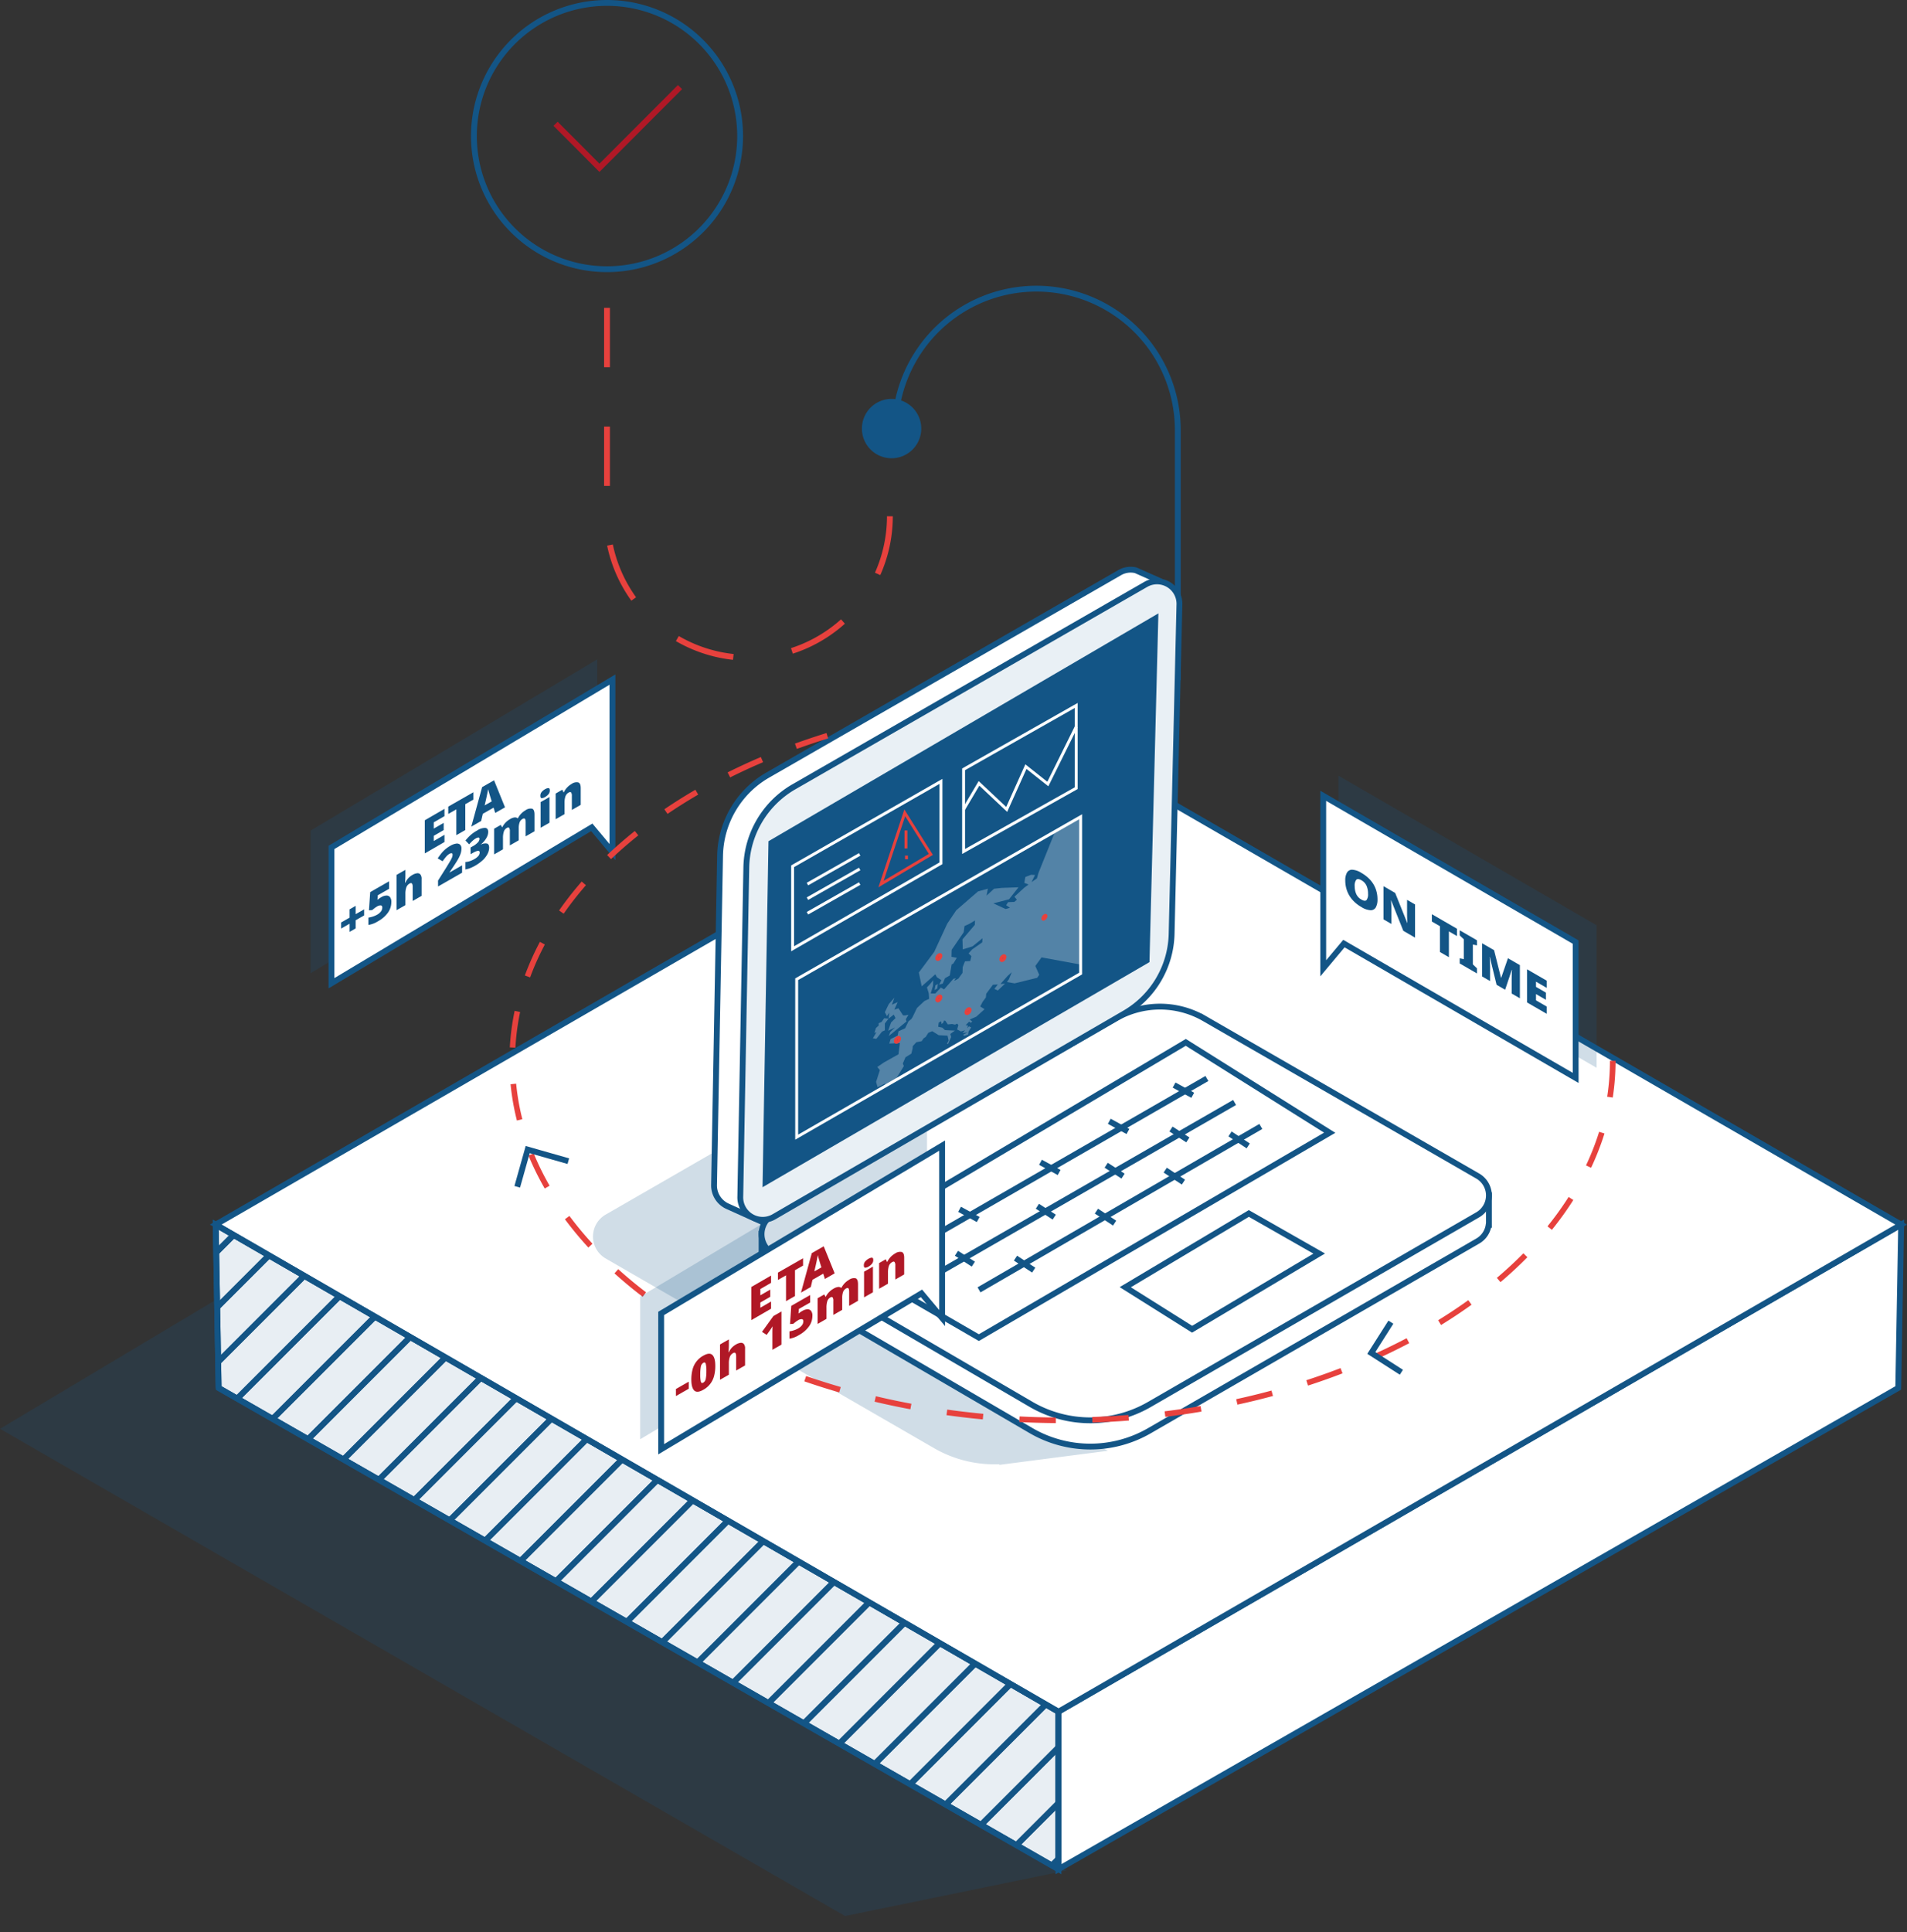 <?xml version="1.0" encoding="UTF-8"?> <svg xmlns="http://www.w3.org/2000/svg" xmlns:xlink="http://www.w3.org/1999/xlink" id="Group_1983" data-name="Group 1983" width="653.975" height="662.381" viewBox="0 0 653.975 662.381"><rect x="0" y="0" width="653.975" height="662.381" fill="#333333" stroke="none"/><defs><clipPath id="clip-path"><rect id="Rectangle_844" data-name="Rectangle 844" width="653.975" height="662.381" fill="none"></rect></clipPath><clipPath id="clip-path-2"><path id="Path_3815" data-name="Path 3815" d="M74.976,475.822l288,165v-54l-289-167Z" fill="none"></path></clipPath><clipPath id="clip-path-33"><rect id="Rectangle_836" data-name="Rectangle 836" width="365.768" height="211.783" transform="translate(0 445.095)" fill="none"></rect></clipPath><clipPath id="clip-path-34"><rect id="Rectangle_837" data-name="Rectangle 837" width="385.938" height="268.959" transform="translate(23.576 393.422)" fill="none"></rect></clipPath><clipPath id="clip-path-35"><path id="Path_3885" data-name="Path 3885" d="M362.976,640.822l-288-165-1-56,289,167Z" fill="none"></path></clipPath><clipPath id="clip-path-36"><rect id="Rectangle_838" data-name="Rectangle 838" width="251.432" height="144.013" transform="translate(203.35 358.187)" fill="none"></rect></clipPath><clipPath id="clip-path-37"><rect id="Rectangle_839" data-name="Rectangle 839" width="98.354" height="107.627" transform="translate(106.484 226.029)" fill="none"></rect></clipPath><clipPath id="clip-path-38"><rect id="Rectangle_840" data-name="Rectangle 840" width="71.379" height="92.49" transform="translate(299.35 280.26)" fill="none"></rect></clipPath><clipPath id="clip-path-39"><rect id="Rectangle_841" data-name="Rectangle 841" width="98.354" height="107.626" transform="translate(219.545 385.79)" fill="none"></rect></clipPath><clipPath id="clip-path-40"><rect id="Rectangle_842" data-name="Rectangle 842" width="88.564" height="100.177" transform="translate(458.972 265.904)" fill="none"></rect></clipPath></defs><g id="Group_1982" data-name="Group 1982" clip-path="url(#clip-path)"><path id="Path_3814" data-name="Path 3814" d="M362.976,640.822l-288-165-1-56,289,167Z" fill="#fff"></path><g id="Group_1898" data-name="Group 1898"><g id="Group_1897" data-name="Group 1897" clip-path="url(#clip-path-2)"><line id="Line_455" data-name="Line 455" y1="35.949" x2="35.949" transform="translate(33.269 415.184)" fill="none" stroke="#135586" stroke-miterlimit="10" stroke-width="2"></line></g></g><path id="Path_3816" data-name="Path 3816" d="M74.146,429.362l5.983-5.984Z" fill="#fff"></path><g id="Group_1900" data-name="Group 1900"><g id="Group_1899" data-name="Group 1899" clip-path="url(#clip-path-2)"><line id="Line_456" data-name="Line 456" y1="35.949" x2="35.949" transform="translate(45.357 422.201)" fill="none" stroke="#135586" stroke-miterlimit="10" stroke-width="2"></line></g></g><path id="Path_3818" data-name="Path 3818" d="M74.481,448.132l17.757-17.757Z" fill="#fff"></path><g id="Group_1902" data-name="Group 1902"><g id="Group_1901" data-name="Group 1901" clip-path="url(#clip-path-2)"><line id="Line_457" data-name="Line 457" y1="35.949" x2="35.949" transform="translate(57.445 429.22)" fill="none" stroke="#135586" stroke-miterlimit="10" stroke-width="2"></line></g></g><path id="Path_3820" data-name="Path 3820" d="M74.817,466.9l29.53-29.53Z" fill="#fff"></path><g id="Group_1904" data-name="Group 1904"><g id="Group_1903" data-name="Group 1903" clip-path="url(#clip-path-2)"><line id="Line_458" data-name="Line 458" y1="35.949" x2="35.949" transform="translate(69.533 436.237)" fill="none" stroke="#135586" stroke-miterlimit="10" stroke-width="2"></line></g></g><path id="Path_3822" data-name="Path 3822" d="M81.62,479.2l34.836-34.835Z" fill="#fff"></path><g id="Group_1906" data-name="Group 1906"><g id="Group_1905" data-name="Group 1905" clip-path="url(#clip-path-2)"><line id="Line_459" data-name="Line 459" y1="35.949" x2="35.949" transform="translate(81.62 443.256)" fill="none" stroke="#135586" stroke-miterlimit="10" stroke-width="2"></line></g></g><path id="Path_3824" data-name="Path 3824" d="M93.708,486.222l34.856-34.856Z" fill="#fff"></path><g id="Group_1908" data-name="Group 1908"><g id="Group_1907" data-name="Group 1907" clip-path="url(#clip-path-2)"><line id="Line_460" data-name="Line 460" y1="35.949" x2="35.949" transform="translate(93.708 450.274)" fill="none" stroke="#135586" stroke-miterlimit="10" stroke-width="2"></line></g></g><path id="Path_3826" data-name="Path 3826" d="M105.8,493.241l34.877-34.878Z" fill="#fff"></path><g id="Group_1910" data-name="Group 1910"><g id="Group_1909" data-name="Group 1909" clip-path="url(#clip-path-2)"><line id="Line_461" data-name="Line 461" y1="35.949" x2="35.949" transform="translate(105.796 457.292)" fill="none" stroke="#135586" stroke-miterlimit="10" stroke-width="2"></line></g></g><path id="Path_3828" data-name="Path 3828" d="M117.884,500.259l34.9-34.9Z" fill="#fff"></path><g id="Group_1912" data-name="Group 1912"><g id="Group_1911" data-name="Group 1911" clip-path="url(#clip-path-2)"><line id="Line_462" data-name="Line 462" y1="35.949" x2="35.949" transform="translate(117.884 464.31)" fill="none" stroke="#135586" stroke-miterlimit="10" stroke-width="2"></line></g></g><path id="Path_3830" data-name="Path 3830" d="M129.972,507.277l34.919-34.919Z" fill="#fff"></path><g id="Group_1914" data-name="Group 1914"><g id="Group_1913" data-name="Group 1913" clip-path="url(#clip-path-2)"><line id="Line_463" data-name="Line 463" y1="35.949" x2="35.949" transform="translate(129.971 471.328)" fill="none" stroke="#135586" stroke-miterlimit="10" stroke-width="2"></line></g></g><path id="Path_3832" data-name="Path 3832" d="M142.084,514.269,177,479.354Z" fill="#fff"></path><g id="Group_1916" data-name="Group 1916"><g id="Group_1915" data-name="Group 1915" clip-path="url(#clip-path-2)"><line id="Line_464" data-name="Line 464" y1="35.949" x2="35.949" transform="translate(142.059 478.346)" fill="none" stroke="#135586" stroke-miterlimit="10" stroke-width="2"></line></g></g><path id="Path_3834" data-name="Path 3834" d="M154.231,521.228l34.877-34.876Z" fill="#fff"></path><g id="Group_1918" data-name="Group 1918"><g id="Group_1917" data-name="Group 1917" clip-path="url(#clip-path-2)"><line id="Line_465" data-name="Line 465" y1="35.949" x2="35.949" transform="translate(154.147 485.364)" fill="none" stroke="#135586" stroke-miterlimit="10" stroke-width="2"></line></g></g><path id="Path_3836" data-name="Path 3836" d="M360.725,639.533l2.251-2.251Z" fill="#fff"></path><g id="Group_1920" data-name="Group 1920"><g id="Group_1919" data-name="Group 1919" clip-path="url(#clip-path-2)"><line id="Line_466" data-name="Line 466" y1="35.949" x2="35.949" transform="translate(359.638 604.671)" fill="none" stroke="#135586" stroke-miterlimit="10" stroke-width="2"></line></g></g><path id="Path_3838" data-name="Path 3838" d="M348.578,632.574l14.4-14.4Z" fill="#fff"></path><g id="Group_1922" data-name="Group 1922"><g id="Group_1921" data-name="Group 1921" clip-path="url(#clip-path-2)"><line id="Line_467" data-name="Line 467" y1="35.949" x2="35.949" transform="translate(347.551 597.652)" fill="none" stroke="#135586" stroke-miterlimit="10" stroke-width="2"></line></g></g><path id="Path_3840" data-name="Path 3840" d="M336.431,625.614l26.545-26.544Z" fill="#fff"></path><g id="Group_1924" data-name="Group 1924"><g id="Group_1923" data-name="Group 1923" clip-path="url(#clip-path-2)"><line id="Line_468" data-name="Line 468" y1="35.949" x2="35.949" transform="translate(335.463 590.635)" fill="none" stroke="#135586" stroke-miterlimit="10" stroke-width="2"></line></g></g><path id="Path_3842" data-name="Path 3842" d="M324.285,618.655,358.63,584.31Z" fill="#fff"></path><g id="Group_1926" data-name="Group 1926"><g id="Group_1925" data-name="Group 1925" clip-path="url(#clip-path-2)"><line id="Line_469" data-name="Line 469" y1="35.949" x2="35.949" transform="translate(323.375 583.616)" fill="none" stroke="#135586" stroke-miterlimit="10" stroke-width="2"></line></g></g><path id="Path_3844" data-name="Path 3844" d="M312.139,611.7l34.383-34.383Z" fill="#fff"></path><g id="Group_1928" data-name="Group 1928"><g id="Group_1927" data-name="Group 1927" clip-path="url(#clip-path-2)"><line id="Line_470" data-name="Line 470" y1="35.949" x2="35.949" transform="translate(311.288 576.599)" fill="none" stroke="#135586" stroke-miterlimit="10" stroke-width="2"></line></g></g><path id="Path_3846" data-name="Path 3846" d="M178.525,535.146l34.8-34.8Z" fill="#fff"></path><g id="Group_1930" data-name="Group 1930"><g id="Group_1929" data-name="Group 1929" clip-path="url(#clip-path-2)"><line id="Line_471" data-name="Line 471" y1="35.948" x2="35.949" transform="translate(178.322 499.4)" fill="none" stroke="#135586" stroke-miterlimit="10" stroke-width="2"></line></g></g><path id="Path_3848" data-name="Path 3848" d="M166.378,528.188l34.838-34.839Z" fill="#fff"></path><g id="Group_1932" data-name="Group 1932"><g id="Group_1931" data-name="Group 1931" clip-path="url(#clip-path-2)"><line id="Line_472" data-name="Line 472" y1="35.949" x2="35.949" transform="translate(166.235 492.382)" fill="none" stroke="#135586" stroke-miterlimit="10" stroke-width="2"></line></g></g><path id="Path_3850" data-name="Path 3850" d="M190.671,542.106l34.763-34.763Z" fill="#fff"></path><g id="Group_1934" data-name="Group 1934"><g id="Group_1933" data-name="Group 1933" clip-path="url(#clip-path-2)"><line id="Line_473" data-name="Line 473" y1="35.949" x2="35.949" transform="translate(190.41 506.418)" fill="none" stroke="#135586" stroke-miterlimit="10" stroke-width="2"></line></g></g><path id="Path_3852" data-name="Path 3852" d="M202.818,549.065l34.725-34.725Z" fill="#fff"></path><g id="Group_1936" data-name="Group 1936"><g id="Group_1935" data-name="Group 1935" clip-path="url(#clip-path-2)"><line id="Line_474" data-name="Line 474" y1="35.948" x2="35.949" transform="translate(202.498 513.437)" fill="none" stroke="#135586" stroke-miterlimit="10" stroke-width="2"></line></g></g><path id="Path_3854" data-name="Path 3854" d="M214.965,556.024l34.687-34.687Z" fill="#fff"></path><g id="Group_1938" data-name="Group 1938"><g id="Group_1937" data-name="Group 1937" clip-path="url(#clip-path-2)"><line id="Line_475" data-name="Line 475" y1="35.949" x2="35.949" transform="translate(214.585 520.454)" fill="none" stroke="#135586" stroke-miterlimit="10" stroke-width="2"></line></g></g><path id="Path_3856" data-name="Path 3856" d="M227.111,562.983l34.649-34.648Z" fill="#fff"></path><g id="Group_1940" data-name="Group 1940"><g id="Group_1939" data-name="Group 1939" clip-path="url(#clip-path-2)"><line id="Line_476" data-name="Line 476" y1="35.949" x2="35.949" transform="translate(226.673 527.472)" fill="none" stroke="#135586" stroke-miterlimit="10" stroke-width="2"></line></g></g><path id="Path_3858" data-name="Path 3858" d="M239.258,569.942l34.61-34.611Z" fill="#fff"></path><g id="Group_1942" data-name="Group 1942"><g id="Group_1941" data-name="Group 1941" clip-path="url(#clip-path-2)"><line id="Line_477" data-name="Line 477" y1="35.949" x2="35.949" transform="translate(238.761 534.49)" fill="none" stroke="#135586" stroke-miterlimit="10" stroke-width="2"></line></g></g><path id="Path_3860" data-name="Path 3860" d="M251.4,576.9l34.572-34.573Z" fill="#fff"></path><g id="Group_1944" data-name="Group 1944"><g id="Group_1943" data-name="Group 1943" clip-path="url(#clip-path-2)"><line id="Line_478" data-name="Line 478" y1="35.949" x2="35.949" transform="translate(250.848 541.508)" fill="none" stroke="#135586" stroke-miterlimit="10" stroke-width="2"></line></g></g><path id="Path_3862" data-name="Path 3862" d="M263.552,583.86l34.535-34.535Z" fill="#fff"></path><g id="Group_1946" data-name="Group 1946"><g id="Group_1945" data-name="Group 1945" clip-path="url(#clip-path-2)"><line id="Line_479" data-name="Line 479" y1="35.949" x2="35.949" transform="translate(262.936 548.526)" fill="none" stroke="#135586" stroke-miterlimit="10" stroke-width="2"></line></g></g><path id="Path_3864" data-name="Path 3864" d="M275.7,590.819l34.5-34.5Z" fill="#fff"></path><g id="Group_1948" data-name="Group 1948"><g id="Group_1947" data-name="Group 1947" clip-path="url(#clip-path-2)"><line id="Line_480" data-name="Line 480" y1="35.949" x2="35.949" transform="translate(275.024 555.544)" fill="none" stroke="#135586" stroke-miterlimit="10" stroke-width="2"></line></g></g><path id="Path_3866" data-name="Path 3866" d="M287.845,597.778,322.3,563.319Z" fill="#fff"></path><g id="Group_1950" data-name="Group 1950"><g id="Group_1949" data-name="Group 1949" clip-path="url(#clip-path-2)"><line id="Line_481" data-name="Line 481" y1="35.949" x2="35.949" transform="translate(287.112 562.563)" fill="none" stroke="#135586" stroke-miterlimit="10" stroke-width="2"></line></g></g><path id="Path_3868" data-name="Path 3868" d="M299.991,604.737l34.421-34.42Z" fill="#fff"></path><g id="Group_1952" data-name="Group 1952"><g id="Group_1951" data-name="Group 1951" clip-path="url(#clip-path-2)"><line id="Line_482" data-name="Line 482" y1="35.949" x2="35.949" transform="translate(299.2 569.58)" fill="none" stroke="#135586" stroke-miterlimit="10" stroke-width="2"></line></g></g><path id="Path_3870" data-name="Path 3870" d="M362.976,640.822l-288-165-1-56,289,167Z" fill="none" stroke="#135586" stroke-miterlimit="10" stroke-width="2"></path><g id="Group_1954" data-name="Group 1954"><g id="Group_1953" data-name="Group 1953" clip-path="url(#clip-path)"><path id="Path_3871" data-name="Path 3871" d="M306.9,147.466a48.5,48.5,0,0,1,97.007,0v85.688" fill="none" stroke="#135586" stroke-linejoin="bevel" stroke-width="2"></path><path id="Path_3872" data-name="Path 3872" d="M305.174,176.989a48.5,48.5,0,0,1-97.007,0V101.3" fill="none" stroke="#e7413d" stroke-linejoin="bevel" stroke-width="2" stroke-dasharray="20.347 20.347"></path><path id="Path_3873" data-name="Path 3873" d="M253.812,46.645A45.646,45.646,0,1,1,208.166,1,45.645,45.645,0,0,1,253.812,46.645Z" fill="none" stroke="#135586" stroke-miterlimit="10" stroke-width="2"></path><path id="Path_3874" data-name="Path 3874" d="M190.522,42.439l6.842,6.842,8.179,8.228.025-.024.025.024,27.6-27.648" fill="none" stroke="#b01826" stroke-miterlimit="10" stroke-width="2"></path><path id="Path_3875" data-name="Path 3875" d="M295.579,146.927a10.173,10.173,0,1,0,10.173-10.173,10.173,10.173,0,0,0-10.173,10.173" fill="#135586"></path><path id="Path_3876" data-name="Path 3876" d="M362.976,640.822l288-165,1-56-289,167Z" fill="#fff"></path><path id="Path_3877" data-name="Path 3877" d="M362.976,640.822l288-165,1-56-289,167Z" fill="none" stroke="#135586" stroke-miterlimit="10" stroke-width="2"></path><path id="Path_3878" data-name="Path 3878" d="M362.976,586.822l-289-167,289-167,289,167Z" fill="#fff"></path><path id="Path_3879" data-name="Path 3879" d="M362.976,586.822l-289-167,289-167,289,167Z" fill="none" stroke="#135586" stroke-miterlimit="10" stroke-width="2"></path><path id="Path_3880" data-name="Path 3880" d="M362.976,640.822l-288-165-1-56,289,167Z" fill="none" stroke="#135586" stroke-linejoin="bevel" stroke-width="2"></path></g></g><g id="Group_1956" data-name="Group 1956"><g id="Group_1955" data-name="Group 1955" clip-path="url(#clip-path-2)"><line id="Line_483" data-name="Line 483" y1="8.55" x2="8.55" transform="translate(24.406 394.129)" fill="none" stroke="#135586" stroke-miterlimit="10" stroke-width="2"></line><line id="Line_484" data-name="Line 484" y1="20.761" x2="20.761" transform="translate(24.283 401.147)" fill="none" stroke="#135586" stroke-miterlimit="10" stroke-width="2"></line><line id="Line_485" data-name="Line 485" y1="35.949" x2="35.949" transform="translate(33.269 415.184)" fill="none" stroke="#135586" stroke-miterlimit="10" stroke-width="2"></line><line id="Line_486" data-name="Line 486" y1="32.726" x2="32.725" transform="translate(24.406 408.164)" fill="none" stroke="#135586" stroke-miterlimit="10" stroke-width="2"></line><line id="Line_487" data-name="Line 487" y1="35.949" x2="35.949" transform="translate(45.357 422.201)" fill="none" stroke="#135586" stroke-miterlimit="10" stroke-width="2"></line><line id="Line_488" data-name="Line 488" y1="35.949" x2="35.949" transform="translate(57.445 429.22)" fill="none" stroke="#135586" stroke-miterlimit="10" stroke-width="2"></line><line id="Line_489" data-name="Line 489" y1="35.949" x2="35.949" transform="translate(69.533 436.237)" fill="none" stroke="#135586" stroke-miterlimit="10" stroke-width="2"></line><line id="Line_490" data-name="Line 490" y1="35.949" x2="35.949" transform="translate(81.62 443.256)" fill="none" stroke="#135586" stroke-miterlimit="10" stroke-width="2"></line><line id="Line_491" data-name="Line 491" y1="35.949" x2="35.949" transform="translate(93.708 450.274)" fill="none" stroke="#135586" stroke-miterlimit="10" stroke-width="2"></line><line id="Line_492" data-name="Line 492" y1="35.949" x2="35.949" transform="translate(105.796 457.292)" fill="none" stroke="#135586" stroke-miterlimit="10" stroke-width="2"></line><line id="Line_493" data-name="Line 493" y1="35.949" x2="35.949" transform="translate(117.884 464.31)" fill="none" stroke="#135586" stroke-miterlimit="10" stroke-width="2"></line><line id="Line_494" data-name="Line 494" y1="35.949" x2="35.949" transform="translate(129.971 471.328)" fill="none" stroke="#135586" stroke-miterlimit="10" stroke-width="2"></line><line id="Line_495" data-name="Line 495" y1="35.949" x2="35.949" transform="translate(142.059 478.346)" fill="none" stroke="#135586" stroke-miterlimit="10" stroke-width="2"></line><line id="Line_496" data-name="Line 496" y1="35.949" x2="35.949" transform="translate(154.147 485.364)" fill="none" stroke="#135586" stroke-miterlimit="10" stroke-width="2"></line><line id="Line_497" data-name="Line 497" y1="35.949" x2="35.949" transform="translate(359.638 604.671)" fill="none" stroke="#135586" stroke-miterlimit="10" stroke-width="2"></line><line id="Line_498" data-name="Line 498" y1="35.949" x2="35.949" transform="translate(347.551 597.652)" fill="none" stroke="#135586" stroke-miterlimit="10" stroke-width="2"></line><line id="Line_499" data-name="Line 499" y1="35.949" x2="35.949" transform="translate(335.463 590.635)" fill="none" stroke="#135586" stroke-miterlimit="10" stroke-width="2"></line><line id="Line_500" data-name="Line 500" y1="35.949" x2="35.949" transform="translate(323.375 583.616)" fill="none" stroke="#135586" stroke-miterlimit="10" stroke-width="2"></line><line id="Line_501" data-name="Line 501" y1="35.949" x2="35.949" transform="translate(311.288 576.599)" fill="none" stroke="#135586" stroke-miterlimit="10" stroke-width="2"></line><line id="Line_502" data-name="Line 502" y1="35.948" x2="35.949" transform="translate(178.322 499.4)" fill="none" stroke="#135586" stroke-miterlimit="10" stroke-width="2"></line><line id="Line_503" data-name="Line 503" y1="35.949" x2="35.949" transform="translate(166.235 492.382)" fill="none" stroke="#135586" stroke-miterlimit="10" stroke-width="2"></line><line id="Line_504" data-name="Line 504" y1="35.949" x2="35.949" transform="translate(190.41 506.418)" fill="none" stroke="#135586" stroke-miterlimit="10" stroke-width="2"></line><line id="Line_505" data-name="Line 505" y1="35.948" x2="35.949" transform="translate(202.498 513.437)" fill="none" stroke="#135586" stroke-miterlimit="10" stroke-width="2"></line><line id="Line_506" data-name="Line 506" y1="35.949" x2="35.949" transform="translate(214.585 520.454)" fill="none" stroke="#135586" stroke-miterlimit="10" stroke-width="2"></line><line id="Line_507" data-name="Line 507" y1="35.949" x2="35.949" transform="translate(226.673 527.472)" fill="none" stroke="#135586" stroke-miterlimit="10" stroke-width="2"></line><line id="Line_508" data-name="Line 508" y1="35.949" x2="35.949" transform="translate(238.761 534.49)" fill="none" stroke="#135586" stroke-miterlimit="10" stroke-width="2"></line><line id="Line_509" data-name="Line 509" y1="35.949" x2="35.949" transform="translate(250.848 541.508)" fill="none" stroke="#135586" stroke-miterlimit="10" stroke-width="2"></line><line id="Line_510" data-name="Line 510" y1="35.949" x2="35.949" transform="translate(262.936 548.526)" fill="none" stroke="#135586" stroke-miterlimit="10" stroke-width="2"></line><line id="Line_511" data-name="Line 511" y1="35.949" x2="35.949" transform="translate(275.024 555.544)" fill="none" stroke="#135586" stroke-miterlimit="10" stroke-width="2"></line><line id="Line_512" data-name="Line 512" y1="35.949" x2="35.949" transform="translate(287.112 562.563)" fill="none" stroke="#135586" stroke-miterlimit="10" stroke-width="2"></line><line id="Line_513" data-name="Line 513" y1="35.949" x2="35.949" transform="translate(299.2 569.58)" fill="none" stroke="#135586" stroke-miterlimit="10" stroke-width="2"></line><line id="Line_514" data-name="Line 514" y1="35.949" x2="35.949" transform="translate(371.726 611.689)" fill="none" stroke="#135586" stroke-miterlimit="10" stroke-width="2"></line><line id="Line_515" data-name="Line 515" y1="24.993" x2="24.993" transform="translate(383.814 629.663)" fill="none" stroke="#135586" stroke-miterlimit="10" stroke-width="2"></line><line id="Line_516" data-name="Line 516" y1="12.697" x2="12.698" transform="translate(395.901 648.977)" fill="none" stroke="#135586" stroke-miterlimit="10" stroke-width="2"></line></g></g><g id="Group_1981" data-name="Group 1981"><g id="Group_1980" data-name="Group 1980" clip-path="url(#clip-path)"><g id="Group_1959" data-name="Group 1959" opacity="0.2"><g id="Group_1958" data-name="Group 1958"><g id="Group_1957" data-name="Group 1957" clip-path="url(#clip-path-33)"><path id="Path_3882" data-name="Path 3882" d="M362.976,640.822l-73,15-288-166,72-43,1,29Z" fill="#135586"></path><path id="Path_3883" data-name="Path 3883" d="M362.976,640.822l-73,15-288-166,72-43,1,29Z" fill="none" stroke="#135586" stroke-miterlimit="10" stroke-width="2"></path></g></g></g><g id="Group_1964" data-name="Group 1964" opacity="0.1"><g id="Group_1963" data-name="Group 1963"><g id="Group_1962" data-name="Group 1962" clip-path="url(#clip-path-34)"><path id="Path_3884" data-name="Path 3884" d="M362.976,640.822l-288-165-1-56,289,167Z" fill="#135586"></path><g id="Group_1961" data-name="Group 1961"><g id="Group_1960" data-name="Group 1960" clip-path="url(#clip-path-35)"><line id="Line_517" data-name="Line 517" y1="8.55" x2="8.55" transform="translate(24.406 394.129)" fill="#135586"></line><line id="Line_518" data-name="Line 518" y1="8.55" x2="8.55" transform="translate(24.406 394.129)" fill="none" stroke="#135586" stroke-miterlimit="10" stroke-width="2"></line><line id="Line_519" data-name="Line 519" y1="20.761" x2="20.761" transform="translate(24.283 401.147)" fill="#135586"></line><line id="Line_520" data-name="Line 520" y1="20.761" x2="20.761" transform="translate(24.283 401.147)" fill="none" stroke="#135586" stroke-miterlimit="10" stroke-width="2"></line><line id="Line_521" data-name="Line 521" y1="35.949" x2="35.949" transform="translate(33.269 415.184)" fill="#135586"></line><line id="Line_522" data-name="Line 522" y1="35.949" x2="35.949" transform="translate(33.269 415.184)" fill="none" stroke="#135586" stroke-miterlimit="10" stroke-width="2"></line><line id="Line_523" data-name="Line 523" y1="32.726" x2="32.725" transform="translate(24.406 408.164)" fill="#135586"></line><line id="Line_524" data-name="Line 524" y1="32.726" x2="32.725" transform="translate(24.406 408.164)" fill="none" stroke="#135586" stroke-miterlimit="10" stroke-width="2"></line><line id="Line_525" data-name="Line 525" y1="35.949" x2="35.949" transform="translate(45.357 422.201)" fill="#135586"></line><line id="Line_526" data-name="Line 526" y1="35.949" x2="35.949" transform="translate(45.357 422.201)" fill="none" stroke="#135586" stroke-miterlimit="10" stroke-width="2"></line><line id="Line_527" data-name="Line 527" y1="35.949" x2="35.949" transform="translate(57.445 429.22)" fill="#135586"></line><line id="Line_528" data-name="Line 528" y1="35.949" x2="35.949" transform="translate(57.445 429.22)" fill="none" stroke="#135586" stroke-miterlimit="10" stroke-width="2"></line><line id="Line_529" data-name="Line 529" y1="35.949" x2="35.949" transform="translate(69.533 436.237)" fill="#135586"></line><line id="Line_530" data-name="Line 530" y1="35.949" x2="35.949" transform="translate(69.533 436.237)" fill="none" stroke="#135586" stroke-miterlimit="10" stroke-width="2"></line><line id="Line_531" data-name="Line 531" y1="35.949" x2="35.949" transform="translate(81.62 443.256)" fill="#135586"></line><line id="Line_532" data-name="Line 532" y1="35.949" x2="35.949" transform="translate(81.62 443.256)" fill="none" stroke="#135586" stroke-miterlimit="10" stroke-width="2"></line><line id="Line_533" data-name="Line 533" y1="35.949" x2="35.949" transform="translate(93.708 450.274)" fill="#135586"></line><line id="Line_534" data-name="Line 534" y1="35.949" x2="35.949" transform="translate(93.708 450.274)" fill="none" stroke="#135586" stroke-miterlimit="10" stroke-width="2"></line><line id="Line_535" data-name="Line 535" y1="35.949" x2="35.949" transform="translate(105.796 457.292)" fill="#135586"></line><line id="Line_536" data-name="Line 536" y1="35.949" x2="35.949" transform="translate(105.796 457.292)" fill="none" stroke="#135586" stroke-miterlimit="10" stroke-width="2"></line><line id="Line_537" data-name="Line 537" y1="35.949" x2="35.949" transform="translate(117.884 464.31)" fill="#135586"></line><line id="Line_538" data-name="Line 538" y1="35.949" x2="35.949" transform="translate(117.884 464.31)" fill="none" stroke="#135586" stroke-miterlimit="10" stroke-width="2"></line><line id="Line_539" data-name="Line 539" y1="35.949" x2="35.949" transform="translate(129.971 471.328)" fill="#135586"></line><line id="Line_540" data-name="Line 540" y1="35.949" x2="35.949" transform="translate(129.971 471.328)" fill="none" stroke="#135586" stroke-miterlimit="10" stroke-width="2"></line><line id="Line_541" data-name="Line 541" y1="35.949" x2="35.949" transform="translate(142.059 478.346)" fill="#135586"></line><line id="Line_542" data-name="Line 542" y1="35.949" x2="35.949" transform="translate(142.059 478.346)" fill="none" stroke="#135586" stroke-miterlimit="10" stroke-width="2"></line><line id="Line_543" data-name="Line 543" y1="35.949" x2="35.949" transform="translate(154.147 485.364)" fill="#135586"></line><line id="Line_544" data-name="Line 544" y1="35.949" x2="35.949" transform="translate(154.147 485.364)" fill="none" stroke="#135586" stroke-miterlimit="10" stroke-width="2"></line><line id="Line_545" data-name="Line 545" y1="35.949" x2="35.949" transform="translate(359.638 604.671)" fill="#135586"></line><line id="Line_546" data-name="Line 546" y1="35.949" x2="35.949" transform="translate(359.638 604.671)" fill="none" stroke="#135586" stroke-miterlimit="10" stroke-width="2"></line><line id="Line_547" data-name="Line 547" y1="35.949" x2="35.949" transform="translate(347.551 597.652)" fill="#135586"></line><line id="Line_548" data-name="Line 548" y1="35.949" x2="35.949" transform="translate(347.551 597.652)" fill="none" stroke="#135586" stroke-miterlimit="10" stroke-width="2"></line><line id="Line_549" data-name="Line 549" y1="35.949" x2="35.949" transform="translate(335.463 590.635)" fill="#135586"></line><line id="Line_550" data-name="Line 550" y1="35.949" x2="35.949" transform="translate(335.463 590.635)" fill="none" stroke="#135586" stroke-miterlimit="10" stroke-width="2"></line><line id="Line_551" data-name="Line 551" y1="35.949" x2="35.949" transform="translate(323.375 583.616)" fill="#135586"></line><line id="Line_552" data-name="Line 552" y1="35.949" x2="35.949" transform="translate(323.375 583.616)" fill="none" stroke="#135586" stroke-miterlimit="10" stroke-width="2"></line><line id="Line_553" data-name="Line 553" y1="35.949" x2="35.949" transform="translate(311.288 576.599)" fill="#135586"></line><line id="Line_554" data-name="Line 554" y1="35.949" x2="35.949" transform="translate(311.288 576.599)" fill="none" stroke="#135586" stroke-miterlimit="10" stroke-width="2"></line><line id="Line_555" data-name="Line 555" y1="35.948" x2="35.949" transform="translate(178.322 499.4)" fill="#135586"></line><line id="Line_556" data-name="Line 556" y1="35.948" x2="35.949" transform="translate(178.322 499.4)" fill="none" stroke="#135586" stroke-miterlimit="10" stroke-width="2"></line><line id="Line_557" data-name="Line 557" y1="35.949" x2="35.949" transform="translate(166.235 492.382)" fill="#135586"></line><line id="Line_558" data-name="Line 558" y1="35.949" x2="35.949" transform="translate(166.235 492.382)" fill="none" stroke="#135586" stroke-miterlimit="10" stroke-width="2"></line><line id="Line_559" data-name="Line 559" y1="35.949" x2="35.949" transform="translate(190.41 506.418)" fill="#135586"></line><line id="Line_560" data-name="Line 560" y1="35.949" x2="35.949" transform="translate(190.41 506.418)" fill="none" stroke="#135586" stroke-miterlimit="10" stroke-width="2"></line><line id="Line_561" data-name="Line 561" y1="35.948" x2="35.949" transform="translate(202.498 513.437)" fill="#135586"></line><line id="Line_562" data-name="Line 562" y1="35.948" x2="35.949" transform="translate(202.498 513.437)" fill="none" stroke="#135586" stroke-miterlimit="10" stroke-width="2"></line><line id="Line_563" data-name="Line 563" y1="35.949" x2="35.949" transform="translate(214.585 520.454)" fill="#135586"></line><line id="Line_564" data-name="Line 564" y1="35.949" x2="35.949" transform="translate(214.585 520.454)" fill="none" stroke="#135586" stroke-miterlimit="10" stroke-width="2"></line><line id="Line_565" data-name="Line 565" y1="35.949" x2="35.949" transform="translate(226.673 527.472)" fill="#135586"></line><line id="Line_566" data-name="Line 566" y1="35.949" x2="35.949" transform="translate(226.673 527.472)" fill="none" stroke="#135586" stroke-miterlimit="10" stroke-width="2"></line><line id="Line_567" data-name="Line 567" y1="35.949" x2="35.949" transform="translate(238.761 534.49)" fill="#135586"></line><line id="Line_568" data-name="Line 568" y1="35.949" x2="35.949" transform="translate(238.761 534.49)" fill="none" stroke="#135586" stroke-miterlimit="10" stroke-width="2"></line><line id="Line_569" data-name="Line 569" y1="35.949" x2="35.949" transform="translate(250.848 541.508)" fill="#135586"></line><line id="Line_570" data-name="Line 570" y1="35.949" x2="35.949" transform="translate(250.848 541.508)" fill="none" stroke="#135586" stroke-miterlimit="10" stroke-width="2"></line><line id="Line_571" data-name="Line 571" y1="35.949" x2="35.949" transform="translate(262.936 548.526)" fill="#135586"></line><line id="Line_572" data-name="Line 572" y1="35.949" x2="35.949" transform="translate(262.936 548.526)" fill="none" stroke="#135586" stroke-miterlimit="10" stroke-width="2"></line><line id="Line_573" data-name="Line 573" y1="35.949" x2="35.949" transform="translate(275.024 555.544)" fill="#135586"></line><line id="Line_574" data-name="Line 574" y1="35.949" x2="35.949" transform="translate(275.024 555.544)" fill="none" stroke="#135586" stroke-miterlimit="10" stroke-width="2"></line><line id="Line_575" data-name="Line 575" y1="35.949" x2="35.949" transform="translate(287.112 562.563)" fill="#135586"></line><line id="Line_576" data-name="Line 576" y1="35.949" x2="35.949" transform="translate(287.112 562.563)" fill="none" stroke="#135586" stroke-miterlimit="10" stroke-width="2"></line><line id="Line_577" data-name="Line 577" y1="35.949" x2="35.949" transform="translate(299.2 569.58)" fill="#135586"></line><line id="Line_578" data-name="Line 578" y1="35.949" x2="35.949" transform="translate(299.2 569.58)" fill="none" stroke="#135586" stroke-miterlimit="10" stroke-width="2"></line><line id="Line_579" data-name="Line 579" y1="35.949" x2="35.949" transform="translate(371.726 611.689)" fill="#135586"></line><line id="Line_580" data-name="Line 580" y1="35.949" x2="35.949" transform="translate(371.726 611.689)" fill="none" stroke="#135586" stroke-miterlimit="10" stroke-width="2"></line><line id="Line_581" data-name="Line 581" y1="24.993" x2="24.993" transform="translate(383.814 629.663)" fill="#135586"></line><line id="Line_582" data-name="Line 582" y1="24.993" x2="24.993" transform="translate(383.814 629.663)" fill="none" stroke="#135586" stroke-miterlimit="10" stroke-width="2"></line><line id="Line_583" data-name="Line 583" y1="12.697" x2="12.698" transform="translate(395.901 648.977)" fill="#135586"></line><line id="Line_584" data-name="Line 584" y1="12.697" x2="12.698" transform="translate(395.901 648.977)" fill="none" stroke="#135586" stroke-miterlimit="10" stroke-width="2"></line></g></g><path id="Path_3886" data-name="Path 3886" d="M362.976,640.822l-288-165-1-56,289,167Z" fill="none" stroke="#135586" stroke-miterlimit="10" stroke-width="2"></path></g></g></g><g id="Group_1967" data-name="Group 1967" opacity="0.2"><g id="Group_1966" data-name="Group 1966"><g id="Group_1965" data-name="Group 1965" clip-path="url(#clip-path-36)"><path id="Path_3887" data-name="Path 3887" d="M449.917,430.545,332.242,363.2a30.4,30.4,0,0,0-30.272.043L208.2,417.268a7.678,7.678,0,0,0-.006,13.3L320.808,495.6a40.447,40.447,0,0,0,23.247,5.3l-.031.12,32.614-4.228-9.217-4.777,82.552-48.173a7.678,7.678,0,0,0-.056-13.3" fill="#135586"></path><path id="Path_3888" data-name="Path 3888" d="M449.917,430.545,332.242,363.2a30.4,30.4,0,0,0-30.272.043L208.2,417.268a7.678,7.678,0,0,0-.006,13.3L320.808,495.6a40.447,40.447,0,0,0,23.247,5.3l-.031.12,32.614-4.228-9.217-4.777,82.552-48.173A7.678,7.678,0,0,0,449.917,430.545Z" fill="none" stroke="#135586" stroke-miterlimit="10" stroke-width="2"></path></g></g></g><path id="Path_3889" data-name="Path 3889" d="M261.17,422.9l9.168-.48L382.71,358.111a30.4,30.4,0,0,1,30.272.044L503.329,410.2l7.272-.382v10.158l-.1.005a7.567,7.567,0,0,1-3.744,5.495L394.143,490.505a40.47,40.47,0,0,1-40.634-.093L264.978,438.75a7.585,7.585,0,0,1-3.752-5.7l-.056,0Z" fill="#fff"></path><path id="Path_3890" data-name="Path 3890" d="M261.17,422.9l9.168-.48L382.71,358.111a30.4,30.4,0,0,1,30.272.044L503.329,410.2l7.272-.382v10.158l-.1.005a7.567,7.567,0,0,1-3.744,5.495L394.143,490.505a40.47,40.47,0,0,1-40.634-.093L264.978,438.75a7.585,7.585,0,0,1-3.752-5.7l-.056,0Z" fill="none" stroke="#135586" stroke-miterlimit="10" stroke-width="2"></path><path id="Path_3891" data-name="Path 3891" d="M394.143,481.505l112.619-65.026a7.678,7.678,0,0,0-.006-13.3l-93.775-54.022a30.4,30.4,0,0,0-30.272-.043L265.034,416.454a7.678,7.678,0,0,0-.056,13.3l88.531,51.661a40.466,40.466,0,0,0,40.634.094" fill="#fff"></path><path id="Path_3892" data-name="Path 3892" d="M394.143,481.505l112.619-65.026a7.678,7.678,0,0,0-.006-13.3l-93.775-54.022a30.4,30.4,0,0,0-30.272-.043L265.034,416.454a7.678,7.678,0,0,0-.056,13.3l88.531,51.661A40.466,40.466,0,0,0,394.143,481.505Z" fill="none" stroke="#135586" stroke-miterlimit="10" stroke-width="2"></path><path id="Path_3893" data-name="Path 3893" d="M244.872,406.159l2.061-112.686a32.611,32.611,0,0,1,16.19-27.662L383.94,196.338a7.527,7.527,0,0,1,5.547-.828l8.027,3.567-2.306,14.975-2.421,102.055a32.315,32.315,0,0,1-15.935,27.173l-86.569,50.225L282.8,406.3,261.135,418.8l-11.608-5.236-.042-.018-.029-.014h0a7.83,7.83,0,0,1-4.585-7.374" fill="#fff"></path><path id="Path_3894" data-name="Path 3894" d="M244.872,406.159l2.061-112.686a32.611,32.611,0,0,1,16.19-27.662L383.94,196.338a7.527,7.527,0,0,1,5.547-.828l8.027,3.567-2.306,14.975-2.421,102.055a32.315,32.315,0,0,1-15.935,27.173l-86.569,50.225L282.8,406.3,261.135,418.8l-11.608-5.236-.042-.018-.029-.014h0A7.83,7.83,0,0,1,244.872,406.159Z" fill="none" stroke="#135586" stroke-miterlimit="10" stroke-width="2"></path><path id="Path_3895" data-name="Path 3895" d="M272.123,269.811,392.94,200.338a7.7,7.7,0,0,1,11.522,7.052l-2.674,112.717a32.317,32.317,0,0,1-15.935,27.173L265.421,417.151a7.7,7.7,0,0,1-11.548-6.991l2.061-112.687a32.612,32.612,0,0,1,16.189-27.662" fill="#e9f0f5"></path><path id="Path_3896" data-name="Path 3896" d="M272.123,269.811,392.94,200.338a7.7,7.7,0,0,1,11.522,7.052l-2.674,112.717a32.317,32.317,0,0,1-15.935,27.173L265.421,417.151a7.7,7.7,0,0,1-11.548-6.991l2.061-112.687A32.612,32.612,0,0,1,272.123,269.811Z" fill="none" stroke="#135586" stroke-miterlimit="10" stroke-width="2"></path><path id="Path_3897" data-name="Path 3897" d="M396.208,212.052l-3,117.211-130.681,76,2-116.284Z" fill="#135586"></path><path id="Path_3898" data-name="Path 3898" d="M396.208,212.052l-3,117.211-130.681,76,2-116.284Z" fill="none" stroke="#135586" stroke-miterlimit="10" stroke-width="2"></path><path id="Path_3899" data-name="Path 3899" d="M452.4,429.761l-24.136-13.749-42.374,25.276,22.922,14.41Z" fill="#fff"></path><path id="Path_3900" data-name="Path 3900" d="M452.4,429.761l-24.136-13.749-42.374,25.276,22.922,14.41Z" fill="none" stroke="#135586" stroke-miterlimit="10" stroke-width="2"></path><path id="Path_3901" data-name="Path 3901" d="M406.646,357.354,285.248,429.4l50.433,29.179L456,388.333Z" fill="#fff"></path><path id="Path_3902" data-name="Path 3902" d="M406.646,357.354,285.248,429.4l50.433,29.179L456,388.333Z" fill="none" stroke="#135586" stroke-miterlimit="10" stroke-width="2"></path><line id="Line_585" data-name="Line 585" x1="103.298" y2="59.503" transform="translate(310.584 369.738)" fill="#fff"></line><line id="Line_586" data-name="Line 586" x1="103.298" y2="59.503" transform="translate(310.584 369.738)" fill="none" stroke="#135586" stroke-miterlimit="10" stroke-width="2"></line><line id="Line_587" data-name="Line 587" x1="100.636" y2="57.894" transform="translate(322.749 377.961)" fill="#fff"></line><line id="Line_588" data-name="Line 588" x1="100.636" y2="57.894" transform="translate(322.749 377.961)" fill="none" stroke="#135586" stroke-miterlimit="10" stroke-width="2"></line><line id="Line_589" data-name="Line 589" x1="96.641" y2="56.016" transform="translate(335.737 386.182)" fill="#fff"></line><line id="Line_590" data-name="Line 590" x1="96.641" y2="56.016" transform="translate(335.737 386.182)" fill="none" stroke="#135586" stroke-miterlimit="10" stroke-width="2"></line><line id="Line_591" data-name="Line 591" x1="6.241" y1="4.11" transform="translate(421.821 388.74)" fill="#fff"></line><line id="Line_592" data-name="Line 592" x1="6.241" y1="4.11" transform="translate(421.821 388.74)" fill="none" stroke="#135586" stroke-miterlimit="10" stroke-width="2"></line><line id="Line_593" data-name="Line 593" x1="5.785" y1="3.729" transform="translate(401.574 387.065)" fill="#fff"></line><line id="Line_594" data-name="Line 594" x1="5.785" y1="3.729" transform="translate(401.574 387.065)" fill="none" stroke="#135586" stroke-miterlimit="10" stroke-width="2"></line><line id="Line_595" data-name="Line 595" x1="6.394" y1="3.502" transform="translate(402.64 371.993)" fill="#fff"></line><line id="Line_596" data-name="Line 596" x1="6.394" y1="3.502" transform="translate(402.64 371.993)" fill="none" stroke="#135586" stroke-miterlimit="10" stroke-width="2"></line><line id="Line_597" data-name="Line 597" x1="6.242" y1="4.11" transform="translate(399.595 401.155)" fill="#fff"></line><line id="Line_598" data-name="Line 598" x1="6.242" y1="4.11" transform="translate(399.595 401.155)" fill="none" stroke="#135586" stroke-miterlimit="10" stroke-width="2"></line><line id="Line_599" data-name="Line 599" x1="5.785" y1="3.729" transform="translate(379.348 399.481)" fill="#fff"></line><line id="Line_600" data-name="Line 600" x1="5.785" y1="3.729" transform="translate(379.348 399.481)" fill="none" stroke="#135586" stroke-miterlimit="10" stroke-width="2"></line><line id="Line_601" data-name="Line 601" x1="6.394" y1="3.501" transform="translate(380.414 384.409)" fill="#fff"></line><line id="Line_602" data-name="Line 602" x1="6.394" y1="3.501" transform="translate(380.414 384.409)" fill="none" stroke="#135586" stroke-miterlimit="10" stroke-width="2"></line><line id="Line_603" data-name="Line 603" x1="6.242" y1="4.11" transform="translate(375.999 415.214)" fill="#fff"></line><line id="Line_604" data-name="Line 604" x1="6.242" y1="4.11" transform="translate(375.999 415.214)" fill="none" stroke="#135586" stroke-miterlimit="10" stroke-width="2"></line><line id="Line_605" data-name="Line 605" x1="5.785" y1="3.729" transform="translate(355.753 413.539)" fill="#fff"></line><line id="Line_606" data-name="Line 606" x1="5.785" y1="3.729" transform="translate(355.753 413.539)" fill="none" stroke="#135586" stroke-miterlimit="10" stroke-width="2"></line><line id="Line_607" data-name="Line 607" x1="6.394" y1="3.502" transform="translate(356.818 398.468)" fill="#fff"></line><line id="Line_608" data-name="Line 608" x1="6.394" y1="3.502" transform="translate(356.818 398.468)" fill="none" stroke="#135586" stroke-miterlimit="10" stroke-width="2"></line><line id="Line_609" data-name="Line 609" x1="6.241" y1="4.11" transform="translate(348.248 431.33)" fill="#fff"></line><line id="Line_610" data-name="Line 610" x1="6.241" y1="4.11" transform="translate(348.248 431.33)" fill="none" stroke="#135586" stroke-miterlimit="10" stroke-width="2"></line><line id="Line_611" data-name="Line 611" x1="5.785" y1="3.729" transform="translate(328 429.656)" fill="#fff"></line><line id="Line_612" data-name="Line 612" x1="5.785" y1="3.729" transform="translate(328 429.656)" fill="none" stroke="#135586" stroke-miterlimit="10" stroke-width="2"></line><line id="Line_613" data-name="Line 613" x1="6.394" y1="3.501" transform="translate(329.066 414.585)" fill="#fff"></line><line id="Line_614" data-name="Line 614" x1="6.394" y1="3.501" transform="translate(329.066 414.585)" fill="none" stroke="#135586" stroke-miterlimit="10" stroke-width="2"></line><g id="Group_1970" data-name="Group 1970" opacity="0.2"><g id="Group_1969" data-name="Group 1969"><g id="Group_1968" data-name="Group 1968" clip-path="url(#clip-path-37)"><path id="Path_3903" data-name="Path 3903" d="M203.838,227.791v46.563l-96.354,57.539V285.33Z" fill="#135586"></path><path id="Path_3904" data-name="Path 3904" d="M203.838,227.791v46.563l-96.354,57.539V285.33Z" fill="none" stroke="#135586" stroke-miterlimit="10" stroke-width="2"></path></g></g></g><path id="Path_3905" data-name="Path 3905" d="M210.028,232.981v59.134l-7.091-8.476-89.263,53.445V290.52Z" fill="#fff"></path><path id="Path_3906" data-name="Path 3906" d="M210.028,232.981v59.134l-7.091-8.476-89.263,53.445V290.52Z" fill="none" stroke="#135586" stroke-miterlimit="10" stroke-width="2"></path><path id="Path_3907" data-name="Path 3907" d="M369.064,249.164l-9.724,19.618-7.521-5.955-6.587,14.667-9.5-8.932-5.288,8.932" fill="none" stroke="#fff" stroke-miterlimit="10" stroke-width="1"></path><path id="Path_3908" data-name="Path 3908" d="M369.064,241.854v28.36l-38.615,21.7V263.743Z" fill="none" stroke="#fff" stroke-miterlimit="10" stroke-width="1"></path><path id="Path_3909" data-name="Path 3909" d="M310.275,278.667l-8.139,24.417,17.092-10.173Z" fill="none" stroke="#e7413d" stroke-miterlimit="10" stroke-width="1"></path><line id="Line_615" data-name="Line 615" y1="10.174" x2="17.906" transform="translate(276.904 292.911)" fill="none" stroke="#fff" stroke-miterlimit="10" stroke-width="1"></line><line id="Line_616" data-name="Line 616" y1="10.174" x2="17.906" transform="translate(276.904 297.911)" fill="none" stroke="#fff" stroke-miterlimit="10" stroke-width="1"></line><line id="Line_617" data-name="Line 617" y1="10.174" x2="17.906" transform="translate(276.904 302.912)" fill="none" stroke="#fff" stroke-miterlimit="10" stroke-width="1"></line><path id="Path_3910" data-name="Path 3910" d="M271.817,296.98v28.284l50.871-29.3V267.882Z" fill="none" stroke="#fff" stroke-miterlimit="10" stroke-width="1"></path><line id="Line_618" data-name="Line 618" y2="6.178" transform="translate(310.682 284.698)" fill="none" stroke="#e7413d" stroke-miterlimit="10" stroke-width="1"></line><line id="Line_619" data-name="Line 619" y2="1.25" transform="translate(310.861 293.321)" fill="none" stroke="#e7413d" stroke-miterlimit="10" stroke-width="1"></line><path id="Path_3911" data-name="Path 3911" d="M273.21,335.708v54.141l97.375-56.088V280.009Z" fill="none" stroke="#fff" stroke-miterlimit="10" stroke-width="1"></path><g id="Group_1973" data-name="Group 1973" opacity="0.27"><g id="Group_1972" data-name="Group 1972"><g id="Group_1971" data-name="Group 1971" clip-path="url(#clip-path-38)"><path id="Path_3912" data-name="Path 3912" d="M320.772,337.832l.858-.514-.2,1.554-.917.55ZM302.33,350.347l-1.006.439v.819l-.931.821-.521,1.654.67-.18-1.193,2.059,1.193.177,1.937-2.469.969-.432v-2.348l1.267-1.654-1.49-.149Zm68.4-19.636-13.556-2.492-2.122,2.951,1.34,3.033-.708,1.021-7.749,1.9-2.645-.459.67-.888,1.007-2.468-1.416,1.26-2.46,2.782,1.566-.121-2.459,2.336L341,339.015l1.193-1.5-1.678.076-2.31,3.1-.111,1.258-1.136,1.545-.8,1.557.8.5.689.43-2.839,2.564-2.237.974.838.7-.488.438-.586-.4-1.171,1.193.778.119-.219.946.515-.672.827.388-.893,1.353-.191,1.122-1.305.414-.423-.382,1.529-.775-1.725.2.894-.953-1.441.41-.746-.408-.528-.29.423-1.523-.423-.466-.716.344-1.04-.212-1.433.14-.877-1.29-.457-.013-.2.636-.586.554-.1-.576-.1-.4-.331.192-.482.278L321.742,352l1.414.305.9.842,3.427.176-1.582,1.128.292,1.064-1.073,2.4-.39-.083.585-1.071-.366-1.7-3.018-.161-2.236-1.375-1.341.552-.879,1.394-.749.508-.65.967-1.855.365-1.205,1.344-.069.879-.417,1.686-2,1.238-.931,2.161.371.858-2.582,4.155-2.928,2.307-1.138-.382-.373.186-1.99,1-.526-1.829,1.3-4.046-.876-1.066,2.275-1.562,4.983-2.8.48-3.847-3.649.179.485-1.558,2.4-1.18.288-1.476,2.271-1.03,1.172-2.407.943-.738.456-.709,1.49-3.094,2.538-2.381,1.632-.778-.131-1.939-.617-1.965,1.171-1.251.976-1.222-.065,1.914-.78,2.631,1.578,0,1.894-2.022,1.115.618,3.184-3.617.849-.222-.586.844.476-.139.957-.548.525-.718.9-1.237.021-.6.029-.921.016-.478.781-1.968,1.821-.114.368-1.662-.953-.947,1.24-1.382,3.447-2.4.1-1.407-3.425,2.777-3.347,1.034-.112-3.436,4.24-4.987.064-1.5-1.885,1.133-1.711.791-.282,2.12-4.124,6.027-.064,2.4,1.821.347-1.175,1.93-.582.349-.65,3.781-1.628.92-.781,1.853-1.235.364.781-1.533-1.562-1.021-.521-1-4.684,4.129-.976-4.744,5.27-7.064,4.467-9.66,3.093-4.6,7.451-6.464,3.39-.956-.447,2.393,2.569-2.359,2.573-.284,5.813-.213-3.242,4.108-5.365,1.4,4.173,1.932,1.49-.417-1.3-.892.672-1.038,2.123-.083.894-.76-.856-1.014,3.353-3.079,1.49-1.1-1.453-.58.372-2.012,1.939-.755,1.378.067-1.193,2.43,1.826-1.246.558-1.937,5.442-13.535,9.157-5.432Zm-65.939,24.475,6.073-4.99-.223-.78.894-1.524-1.206.24-.657-.051-1.563-2.415-1.418.479,1.155-2.593-1.974.888.856-2.414-1.937,2.207-1.341,2.78.708,1.362.819-1.236-.26,2.094,1.787-1.394.6,1.19-1.528,1.514-1.006,2.84,2.348-1.15-1.6,1.558Z" fill="#fff"></path></g></g></g><path id="Path_3913" data-name="Path 3913" d="M344.656,328.052a1.525,1.525,0,0,1-.714,1.143c-.394.236-.713.109-.713-.286a1.522,1.522,0,0,1,.713-1.141c.394-.237.714-.11.714.284" fill="#b01826"></path><path id="Path_3914" data-name="Path 3914" d="M344.656,328.052a1.525,1.525,0,0,1-.714,1.143c-.394.236-.713.109-.713-.286a1.522,1.522,0,0,1,.713-1.141C344.336,327.531,344.656,327.658,344.656,328.052Z" fill="none" stroke="#e7413d" stroke-miterlimit="10" stroke-width="1"></path><path id="Path_3915" data-name="Path 3915" d="M332.682,346.229a1.525,1.525,0,0,1-.713,1.143c-.394.236-.714.109-.714-.286a1.527,1.527,0,0,1,.714-1.142c.394-.236.713-.109.713.285" fill="#b01826"></path><path id="Path_3916" data-name="Path 3916" d="M332.682,346.229a1.525,1.525,0,0,1-.713,1.143c-.394.236-.714.109-.714-.286a1.527,1.527,0,0,1,.714-1.142C332.363,345.708,332.682,345.835,332.682,346.229Z" fill="none" stroke="#e7413d" stroke-miterlimit="10" stroke-width="1"></path><path id="Path_3917" data-name="Path 3917" d="M308.482,356.07a1.524,1.524,0,0,1-.713,1.142c-.394.237-.714.109-.714-.285a1.525,1.525,0,0,1,.714-1.142c.394-.236.713-.11.713.285" fill="#b01826"></path><path id="Path_3918" data-name="Path 3918" d="M308.482,356.07a1.524,1.524,0,0,1-.713,1.142c-.394.237-.714.109-.714-.285a1.525,1.525,0,0,1,.714-1.142C308.163,355.549,308.482,355.675,308.482,356.07Z" fill="none" stroke="#e7413d" stroke-miterlimit="10" stroke-width="1"></path><path id="Path_3919" data-name="Path 3919" d="M322.682,327.67a1.524,1.524,0,0,1-.713,1.142c-.394.237-.714.109-.714-.285a1.525,1.525,0,0,1,.714-1.142c.394-.236.713-.11.713.285" fill="#b01826"></path><path id="Path_3920" data-name="Path 3920" d="M322.682,327.67a1.524,1.524,0,0,1-.713,1.142c-.394.237-.714.109-.714-.285a1.525,1.525,0,0,1,.714-1.142C322.363,327.149,322.682,327.275,322.682,327.67Z" fill="none" stroke="#e7413d" stroke-miterlimit="10" stroke-width="1"></path><path id="Path_3921" data-name="Path 3921" d="M322.682,341.87a1.524,1.524,0,0,1-.713,1.142c-.394.237-.714.109-.714-.285a1.525,1.525,0,0,1,.714-1.142c.394-.236.713-.11.713.285" fill="#b01826"></path><path id="Path_3922" data-name="Path 3922" d="M322.682,341.87a1.524,1.524,0,0,1-.713,1.142c-.394.237-.714.109-.714-.285a1.525,1.525,0,0,1,.714-1.142C322.363,341.349,322.682,341.475,322.682,341.87Z" fill="none" stroke="#e7413d" stroke-miterlimit="10" stroke-width="1"></path><path id="Path_3923" data-name="Path 3923" d="M358.789,314.062a1.527,1.527,0,0,1-.652,1.023c-.341.224-.6.129-.581-.211a1.526,1.526,0,0,1,.651-1.023c.34-.224.6-.129.582.211" fill="#b01826"></path><path id="Path_3924" data-name="Path 3924" d="M358.789,314.062a1.527,1.527,0,0,1-.652,1.023c-.341.224-.6.129-.581-.211a1.526,1.526,0,0,1,.651-1.023C358.547,313.627,358.809,313.722,358.789,314.062Z" fill="none" stroke="#e7413d" stroke-miterlimit="10" stroke-width="0.848"></path><path id="Path_3926" data-name="Path 3926" d="M159.566,284.561l-3.072,1.756v-8.852l-2.771,1.584v-2.516l8.614-4.925v2.516l-2.771,1.584Z" fill="#135586"></path><path id="Path_3927" data-name="Path 3927" d="M169.819,278.7l-.557-1.815-3.693,2.112L165,281.456l-3.376,1.93,3.71-13.537,4.092-2.34,3.757,9.268Zm-1.193-3.967-.494-1.581c-.053-.17-.128-.417-.223-.74s-.191-.655-.286-1-.17-.633-.223-.868q-.079.442-.207,1.082c-.086.425-.173.853-.263,1.281s-.168.783-.231,1.063l-.493,2.145Z" fill="#135586"></path><path id="Path_3928" data-name="Path 3928" d="M121.974,313.4l2.9-1.656v2.086l-2.9,1.656v2.8l-2.086,1.192v-2.8l-2.9,1.657V316.25l2.9-1.657v-2.851l2.086-1.193Z" fill="#135586"></path><path id="Path_3929" data-name="Path 3929" d="M130.762,307.578a3.741,3.741,0,0,1,1.735-.562,1.5,1.5,0,0,1,1.243.532,2.658,2.658,0,0,1,.461,1.727,6.227,6.227,0,0,1-1.146,3.584,10.293,10.293,0,0,1-3.471,3,8.484,8.484,0,0,1-3.248,1.236v-2.515a8.7,8.7,0,0,0,1.448-.336,7.594,7.594,0,0,0,1.545-.659,4.133,4.133,0,0,0,1.306-1.113,2.214,2.214,0,0,0,.462-1.332q0-.635-.47-.742a2.239,2.239,0,0,0-1.409.432,6.946,6.946,0,0,0-.844.57q-.415.324-.716.592l-1.131.09.429-6.248,6.481-3.705V304.7l-3.869,2.212-.143,1.578.517-.391a8.605,8.605,0,0,1,.82-.517" fill="#135586"></path><path id="Path_3930" data-name="Path 3930" d="M139.026,298.2v1.719q0,.987-.048,1.676t-.079,1.055l.143-.082a5.591,5.591,0,0,1,1.027-1.55,6.156,6.156,0,0,1,1.393-1.074,4.033,4.033,0,0,1,1.568-.562,1.264,1.264,0,0,1,1.131.4,2.414,2.414,0,0,1,.422,1.613v5.733l-3.057,1.748v-4.809q0-1.767-1.051-1.167a2.467,2.467,0,0,0-1.139,1.353,6.636,6.636,0,0,0-.31,2.182v3.87l-3.041,1.739v-12.1Z" fill="#135586"></path><path id="Path_3931" data-name="Path 3931" d="M158.467,299.189l-8.248,4.717v-2.024l2.77-4.384q.861-1.4,1.338-2.215a10.547,10.547,0,0,0,.677-1.311,2.451,2.451,0,0,0,.2-.91c0-.34-.109-.521-.326-.545a1.316,1.316,0,0,0-.773.219,4.389,4.389,0,0,0-1.082.922,17.85,17.85,0,0,0-1.242,1.617l-1.688-1.01q.51-.737,1.082-1.486a10.951,10.951,0,0,1,1.362-1.463,10.791,10.791,0,0,1,1.918-1.359,5.171,5.171,0,0,1,2-.738,1.637,1.637,0,0,1,1.322.351,1.716,1.716,0,0,1,.47,1.324,5.7,5.7,0,0,1-.358,1.965,12.726,12.726,0,0,1-1.083,2.17q-.724,1.2-1.807,2.785l-.828,1.223v.08l4.3-2.459Z" fill="#135586"></path><path id="Path_3932" data-name="Path 3932" d="M167.415,285.173a3.837,3.837,0,0,1-.351,1.593,6.6,6.6,0,0,1-.922,1.484,10.127,10.127,0,0,1-1.243,1.274v.048a3.222,3.222,0,0,1,2.111-.378q.74.229.739,1.44a4.714,4.714,0,0,1-.5,1.991,7.789,7.789,0,0,1-1.553,2.129,14.4,14.4,0,0,1-4.569,2.908,9.663,9.663,0,0,1-1.512.41v-2.548a5.581,5.581,0,0,0,1.512-.3,8.137,8.137,0,0,0,1.433-.634,5.079,5.079,0,0,0,1.537-1.2,1.839,1.839,0,0,0,.405-1.092.65.65,0,0,0-.2-.539c-.134-.1-.375-.107-.725-.007a7.383,7.383,0,0,0-1.5.7l-.7.4V290.55l.717-.41a6.714,6.714,0,0,0,1.823-1.377,1.9,1.9,0,0,0,.517-1.155q0-.462-.35-.477a1.866,1.866,0,0,0-.923.313,5.814,5.814,0,0,0-.972.7q-.445.4-.779.757c-.224.24-.393.429-.51.57l-1.274-1.326a16.431,16.431,0,0,1,1.617-1.736,12.817,12.817,0,0,1,2.4-1.7,4.918,4.918,0,0,1,2.762-.88c.674.081,1.011.532,1.011,1.349" fill="#135586"></path><path id="Path_3933" data-name="Path 3933" d="M180.2,277.8a2.871,2.871,0,0,1,2.308-.548q.795.318.795,2.005v5.732l-3.04,1.738v-4.793q0-1-.271-1.238t-.8.065a2.222,2.222,0,0,0-1.019,1.228,6,6,0,0,0-.286,1.986v4.109l-3.041,1.738v-4.793a1.944,1.944,0,0,0-.255-1.223q-.255-.267-.765.023a2.255,2.255,0,0,0-1.058,1.314,7.176,7.176,0,0,0-.279,2.174v3.854l-3.041,1.738v-8.8l2.292-1.311.446.827.08-.045a6.056,6.056,0,0,1,1.012-1.47,6.592,6.592,0,0,1,1.631-1.283,3.87,3.87,0,0,1,1.6-.588,1.4,1.4,0,0,1,1.028.312l.095-.055a6.311,6.311,0,0,1,1.075-1.522A6.424,6.424,0,0,1,180.2,277.8" fill="#135586"></path><path id="Path_3934" data-name="Path 3934" d="M186.921,270.565a2.432,2.432,0,0,1,1.138-.38q.484-.008.485.8a1.964,1.964,0,0,1-.485,1.336,4.457,4.457,0,0,1-1.138.93,2.325,2.325,0,0,1-1.138.372q-.473-.009-.472-.79a1.977,1.977,0,0,1,.472-1.352,4.336,4.336,0,0,1,1.138-.921m1.513,2.686v8.8l-3.043,1.738v-8.8Z" fill="#135586"></path><path id="Path_3935" data-name="Path 3935" d="M196.06,268.731a2.871,2.871,0,0,1,2.229-.5q.861.282.86,1.968v5.733l-3.042,1.739v-4.809a1.915,1.915,0,0,0-.254-1.176c-.17-.2-.44-.194-.812.018a2.444,2.444,0,0,0-1.155,1.369,6.951,6.951,0,0,0-.294,2.182v3.854l-3.041,1.739v-8.8l2.293-1.311.413.926.112-.064a6.589,6.589,0,0,1,2.691-2.86" fill="#135586"></path><path id="Path_3936" data-name="Path 3936" d="M553.071,363.679a83.3,83.3,0,0,1-5.164,28.756c-19.833,54.2-94.482,94.493-183.541,94.493-104.218,0-188.7-55.181-188.7-123.249,0-32.733,19.538-62.486,51.412-84.555,16.056-11.117,35.243-20.285,56.64-26.9" fill="none" stroke="#e7413d" stroke-linejoin="bevel" stroke-width="1.923" stroke-dasharray="12.501 12.501"></path><g id="Group_1976" data-name="Group 1976" opacity="0.2"><g id="Group_1975" data-name="Group 1975"><g id="Group_1974" data-name="Group 1974" clip-path="url(#clip-path-39)"><path id="Path_3937" data-name="Path 3937" d="M316.9,387.552v46.563l-96.354,57.54V445.091Z" fill="#135586"></path><path id="Path_3938" data-name="Path 3938" d="M316.9,387.552v46.563l-96.354,57.54V445.091Z" fill="none" stroke="#135586" stroke-miterlimit="10" stroke-width="2"></path></g></g></g><path id="Path_3939" data-name="Path 3939" d="M323.089,392.742v59.134L316,443.4l-89.263,53.446V450.281Z" fill="#fff"></path><path id="Path_3940" data-name="Path 3940" d="M323.089,392.742v59.134L316,443.4l-89.263,53.446V450.281Z" fill="none" stroke="#135586" stroke-miterlimit="10" stroke-width="2"></path><path id="Path_3942" data-name="Path 3942" d="M272.627,444.322l-3.072,1.756v-8.853l-2.771,1.584v-2.515l8.614-4.925v2.515l-2.771,1.585Z" fill="#b01826"></path><path id="Path_3943" data-name="Path 3943" d="M282.88,438.459l-.557-1.816-3.693,2.113-.573,2.461-3.376,1.93,3.71-13.537,4.092-2.34,3.757,9.268Zm-1.193-3.967-.494-1.581c-.053-.171-.128-.417-.223-.74s-.191-.655-.286-1-.17-.633-.223-.868q-.08.443-.207,1.082t-.263,1.281c-.091.428-.168.783-.231,1.062l-.493,2.146Z" fill="#b01826"></path><path id="Path_3944" data-name="Path 3944" d="M231.8,478.608v-2.422l4.395-2.512v2.42Z" fill="#b01826"></path><path id="Path_3945" data-name="Path 3945" d="M245.3,468.276a13.517,13.517,0,0,1-.39,3.344,7.5,7.5,0,0,1-3.718,4.832q-2.135,1.22-3.121.24t-.987-3.719a13.652,13.652,0,0,1,.39-3.375,7.5,7.5,0,0,1,3.718-4.832q2.116-1.212,3.113-.236t.995,3.746m-5.159,2.95a10.258,10.258,0,0,0,.2,2.409q.2.736.852.365a1.88,1.88,0,0,0,.844-1.326,13.233,13.233,0,0,0,.207-2.65,10.047,10.047,0,0,0-.207-2.43c-.138-.494-.419-.621-.844-.377a1.875,1.875,0,0,0-.852,1.347,13.928,13.928,0,0,0-.2,2.662" fill="#b01826"></path><path id="Path_3946" data-name="Path 3946" d="M249.954,459.185V460.9q0,.988-.048,1.676c-.032.458-.058.81-.08,1.055l.143-.082A5.635,5.635,0,0,1,250.995,462a6.234,6.234,0,0,1,1.394-1.075,4.052,4.052,0,0,1,1.569-.563,1.271,1.271,0,0,1,1.131.4,2.42,2.42,0,0,1,.421,1.613v5.733l-3.056,1.748v-4.809q0-1.767-1.052-1.166a2.46,2.46,0,0,0-1.138,1.352,6.616,6.616,0,0,0-.31,2.183v3.87l-3.041,1.738v-12.1Z" fill="#b01826"></path><path id="Path_3947" data-name="Path 3947" d="M267.993,460.972l-3.121,1.784v-6.185q0-.423.017-.933c.01-.34.021-.652.032-.934-.138.239-.265.449-.383.631s-.228.355-.335.512l-1.289,1.8-1.592-1.049,3.9-5.414,2.77-1.583Z" fill="#b01826"></path><path id="Path_3948" data-name="Path 3948" d="M275.159,449.422a3.741,3.741,0,0,1,1.735-.562,1.5,1.5,0,0,1,1.242.532,2.655,2.655,0,0,1,.462,1.727,6.23,6.23,0,0,1-1.146,3.585,10.318,10.318,0,0,1-3.472,3,8.453,8.453,0,0,1-3.247,1.235v-2.515a8.631,8.631,0,0,0,1.448-.335,7.543,7.543,0,0,0,1.545-.66,4.108,4.108,0,0,0,1.306-1.113,2.213,2.213,0,0,0,.462-1.331c0-.423-.157-.671-.47-.742a2.235,2.235,0,0,0-1.41.432,6.9,6.9,0,0,0-.843.57q-.416.322-.716.592l-1.131.09.429-6.248,6.481-3.706v2.563l-3.869,2.212-.143,1.579c.17-.129.341-.26.517-.392a8.556,8.556,0,0,1,.82-.517" fill="#b01826"></path><path id="Path_3949" data-name="Path 3949" d="M291.129,438.779a2.879,2.879,0,0,1,2.309-.549q.795.319.8,2v5.732l-3.041,1.74v-4.793c0-.668-.089-1.082-.27-1.239s-.446-.135-.8.065a2.222,2.222,0,0,0-1.019,1.228,6,6,0,0,0-.287,1.987v4.108l-3.041,1.738v-4.793a1.945,1.945,0,0,0-.254-1.223q-.255-.267-.765.023a2.247,2.247,0,0,0-1.058,1.315,7.169,7.169,0,0,0-.279,2.173v3.853l-3.041,1.738v-8.8l2.292-1.311.446.827.08-.046a6.075,6.075,0,0,1,1.011-1.469,6.618,6.618,0,0,1,1.632-1.283,3.865,3.865,0,0,1,1.6-.588,1.391,1.391,0,0,1,1.027.312l.1-.055a6.3,6.3,0,0,1,1.074-1.521,6.422,6.422,0,0,1,1.489-1.17" fill="#b01826"></path><path id="Path_3950" data-name="Path 3950" d="M297.848,431.545a2.425,2.425,0,0,1,1.138-.379c.324,0,.486.262.486.8a1.964,1.964,0,0,1-.486,1.337,4.419,4.419,0,0,1-1.138.929,2.3,2.3,0,0,1-1.138.372c-.314-.006-.471-.27-.471-.789a1.986,1.986,0,0,1,.471-1.353,4.389,4.389,0,0,1,1.138-.921m1.513,2.686v8.805l-3.042,1.739v-8.8Z" fill="#b01826"></path><path id="Path_3951" data-name="Path 3951" d="M306.987,429.712a2.88,2.88,0,0,1,2.229-.5q.861.282.86,1.968v5.732l-3.042,1.74V433.84a1.915,1.915,0,0,0-.254-1.176c-.17-.2-.44-.194-.812.019a2.441,2.441,0,0,0-1.155,1.369,6.941,6.941,0,0,0-.294,2.181v3.854l-3.041,1.738v-8.8l2.293-1.311.413.926.112-.064a6.588,6.588,0,0,1,2.691-2.86" fill="#b01826"></path><g id="Group_1979" data-name="Group 1979" opacity="0.2"><g id="Group_1978" data-name="Group 1978"><g id="Group_1977" data-name="Group 1977" clip-path="url(#clip-path-40)"><path id="Path_3952" data-name="Path 3952" d="M459.972,267.639V314.2l86.563,50.144V317.783Z" fill="#135586"></path><path id="Path_3953" data-name="Path 3953" d="M459.972,267.639V314.2l86.563,50.144V317.783Z" fill="none" stroke="#135586" stroke-miterlimit="10" stroke-width="2"></path></g></g></g><path id="Path_3954" data-name="Path 3954" d="M453.782,272.829v59.133l7.091-8.475,79.472,46.049V322.972Z" fill="#fff"></path><path id="Path_3955" data-name="Path 3955" d="M453.782,272.829v59.133l7.091-8.475,79.472,46.049V322.972Z" fill="none" stroke="#135586" stroke-miterlimit="10" stroke-width="2"></path><path id="Path_3956" data-name="Path 3956" d="M472.388,308.288a5.572,5.572,0,0,1-.565,2.754,1.958,1.958,0,0,1-1.791,1.01,6.568,6.568,0,0,1-3.169-1.1,11.862,11.862,0,0,1-3.137-2.547,9.731,9.731,0,0,1-1.806-3.1,10.248,10.248,0,0,1-.581-3.425,5.269,5.269,0,0,1,.588-2.731,2.016,2.016,0,0,1,1.808-.986,6.582,6.582,0,0,1,3.145,1.1,12,12,0,0,1,3.16,2.554,9.475,9.475,0,0,1,1.783,3.069,10.4,10.4,0,0,1,.565,3.408m-7.817-4.523a6.591,6.591,0,0,0,.533,2.729,4.125,4.125,0,0,0,1.759,1.894q1.275.736,1.784.156a3.291,3.291,0,0,0,.509-2.125,6.861,6.861,0,0,0-.509-2.731,4.055,4.055,0,0,0-1.767-1.915q-1.259-.728-1.785-.14a3.261,3.261,0,0,0-.524,2.132" fill="#135586"></path><path id="Path_3957" data-name="Path 3957" d="M485.27,321.443l-4.029-2.332L477.084,308.7l-.063-.037c.032.39.057.738.072,1.045s.032.632.048.974.025.659.025.947v5.127l-2.724-1.577V303.808l4.013,2.322,4.139,10.293.048.028q-.031-.559-.056-1c-.015-.3-.029-.607-.039-.931s-.016-.619-.016-.885V308.49l2.739,1.584Z" fill="#135586"></path><path id="Path_3958" data-name="Path 3958" d="M496.876,328.158l-3.072-1.777v-8.853l-2.771-1.6v-2.516l8.614,4.984v2.516l-2.771-1.6Z" fill="#135586"></path><path id="Path_3959" data-name="Path 3959" d="M506.509,333.732l-5.924-3.428v-1.752l1.418.28v-6.8l-1.418-1.346v-1.752l5.924,3.428v1.752l-1.417-.3v6.8l1.417,1.361Z" fill="#135586"></path><path id="Path_3960" data-name="Path 3960" d="M513.229,337.62l-2.325-9.529-.065-.037c.022.224.043.523.065.9s.043.777.063,1.215.033.846.033,1.228v4.936l-2.724-1.576V323.386l4.093,2.368,2.372,9.445.064.037,2.324-6.728,4.092,2.368v11.368l-2.818-1.63v-4.983c0-.351.006-.73.016-1.138s.024-.79.04-1.147.034-.636.056-.835l-.064-.037-2.292,6.84Z" fill="#135586"></path><path id="Path_3961" data-name="Path 3961" d="M530.424,347.57l-6.751-3.906V332.3l6.751,3.906v2.468l-3.678-2.128v1.783l3.407,1.972v2.467l-3.407-1.97v2.149l3.678,2.128Z" fill="#135586"></path><path id="Path_3962" data-name="Path 3962" d="M177.379,406.866l3.588-12.753,13.935,3.969" fill="none" stroke="#135586" stroke-miterlimit="10" stroke-width="2"></path><path id="Path_3963" data-name="Path 3963" d="M480.583,470.446l-10.313-6.618,6.709-10.547" fill="none" stroke="#135586" stroke-miterlimit="10" stroke-width="2"></path><path id="Path_4174" data-name="Path 4174" d="M530.424,332.3l-6.751,3.906V347.57l6.751-3.906V341.2l-3.678,2.128v-1.783l3.407-1.972V337.1l-3.407,1.97v-2.149l3.678-2.128Z" transform="translate(-378 -55)" fill="#135586"></path><path id="Path_4217" data-name="Path 4217" d="M530.424,332.3l-6.751,3.906V347.57l6.751-3.906V341.2l-3.678,2.128v-1.783l3.407-1.972V337.1l-3.407,1.97v-2.149l3.678-2.128Z" transform="translate(-266 105)" fill="#b01826"></path></g></g></g></svg> 